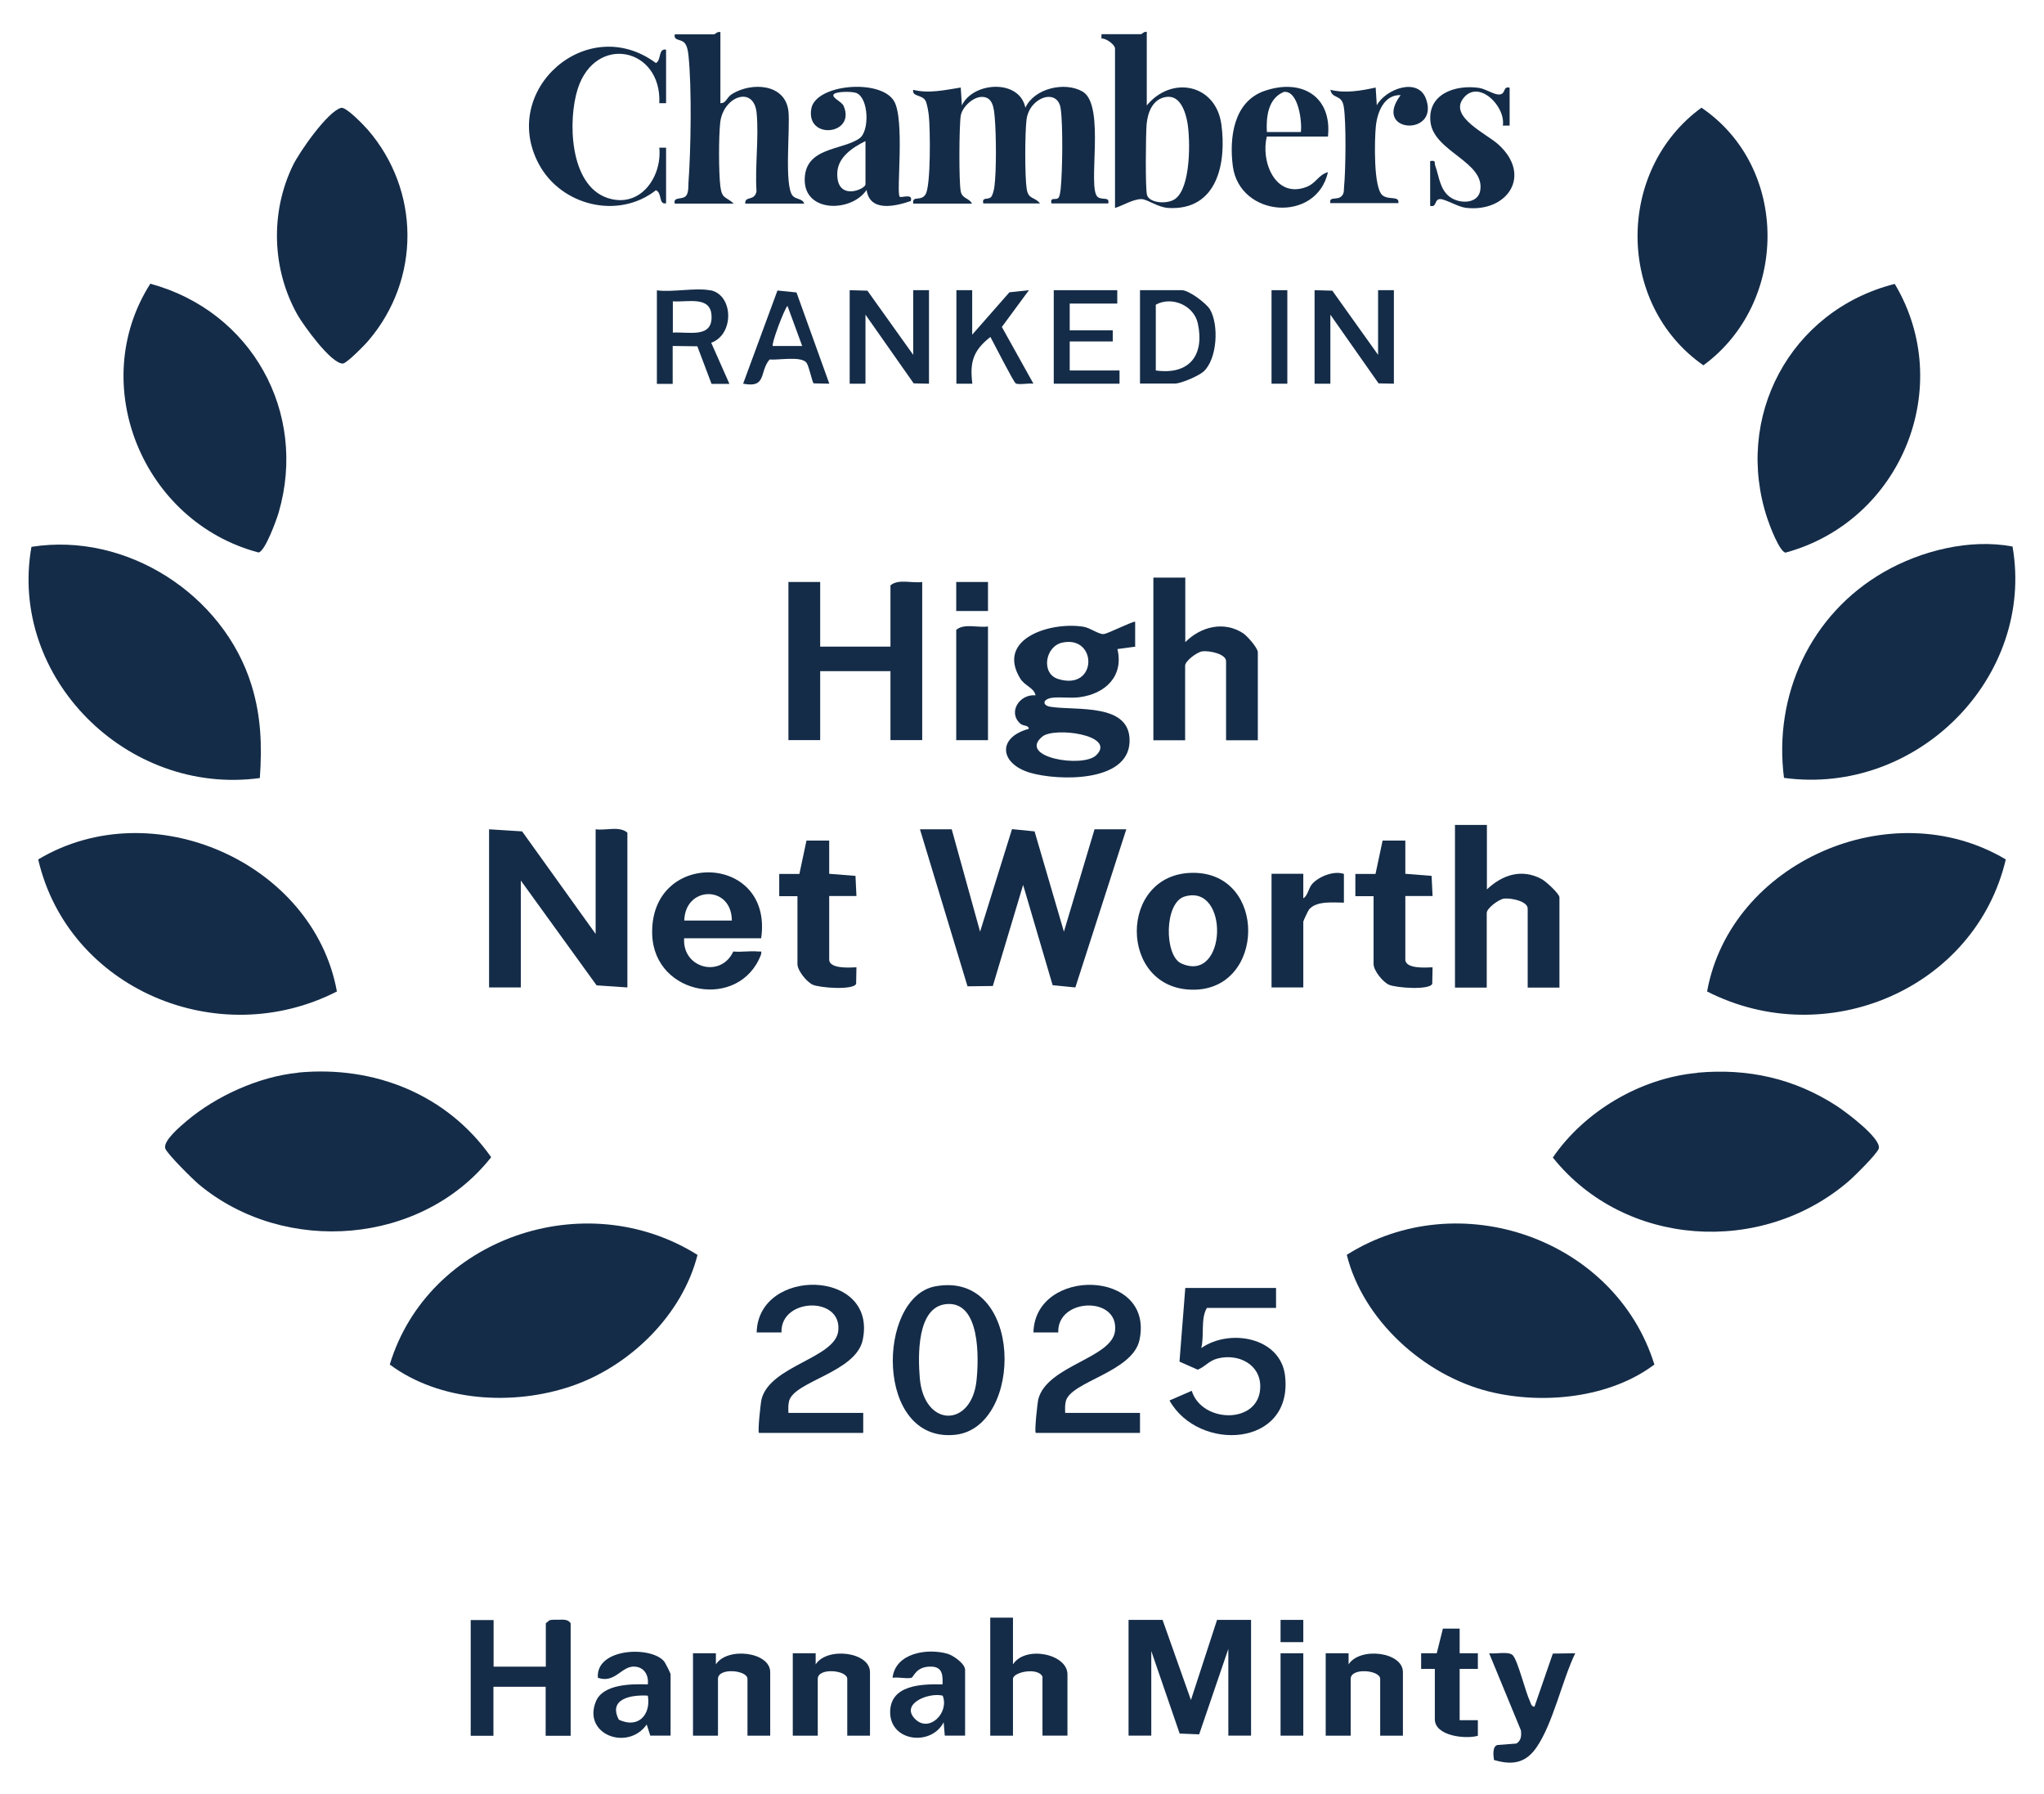 <?xml version="1.0" encoding="UTF-8"?>
<svg id="Russell-Cooke" xmlns="http://www.w3.org/2000/svg" viewBox="0 0 126.8 111.3">
  <defs>
    <style>
      .cls-1 {
        fill: #142c48;
      }
    </style>
  </defs>
  <path class="cls-1" d="M124.85,33.91c1.39,8.09-5.91,15.47-14.18,14.34-.66-5.13,1.64-10.15,6.2-12.77,2.32-1.33,5.34-2.08,7.98-1.58Z"/>
  <path class="cls-1" d="M18.5,66.53c4.76-.45,9.25,1.38,11.97,5.25-4.3,5.45-12.8,6.12-18.13,1.69-.37-.31-1.99-1.91-2.09-2.24-.13-.47.93-1.36,1.32-1.69,1.83-1.55,4.51-2.77,6.93-3Z"/>
  <path class="cls-1" d="M16.13,48.26c-8.26,1.13-15.61-6.25-14.18-14.34,5.92-.94,11.92,2.98,13.65,8.57.6,1.94.66,3.76.52,5.77Z"/>
  <path class="cls-1" d="M43.27,77.84c-.93,3.69-4.15,6.88-7.79,8.13s-8.2.98-11.3-1.33c2.37-7.83,12.1-11.19,19.09-6.8Z"/>
  <path class="cls-1" d="M105.29,66.54c3.14-.29,6.03.36,8.65,2.06.54.35,2.78,2.01,2.61,2.64-.08.31-1.54,1.75-1.88,2.04-5.41,4.64-13.9,4.08-18.34-1.48,1.95-2.85,5.42-4.93,8.96-5.25Z"/>
  <path class="cls-1" d="M105.9,61.5c1.45-8,11.42-12.42,18.53-8.19-1.89,8.01-11.12,11.97-18.53,8.19Z"/>
  <path class="cls-1" d="M20.9,61.5c-7.39,3.78-16.67-.17-18.53-8.19,7.09-4.24,17.08.21,18.53,8.19Z"/>
  <path class="cls-1" d="M83.54,77.84c6.99-4.41,16.67-.99,19.09,6.8-2.76,2.08-6.92,2.5-10.24,1.68-4.07-1.01-7.84-4.45-8.84-8.48Z"/>
  <path class="cls-1" d="M9.33,17.6c6.29,1.71,9.76,7.99,7.96,14.18-.13.45-.84,2.42-1.25,2.49-7.19-1.9-10.69-10.44-6.71-16.68Z"/>
  <path class="cls-1" d="M117.54,17.61c3.8,6.35.43,14.71-6.78,16.67-.37-.07-.98-1.68-1.11-2.08-2.12-6.29,1.38-12.94,7.89-14.59Z"/>
  <path class="cls-1" d="M105.55,6.68c5.48,3.72,5.41,12.11.12,15.98-5.41-3.77-5.44-12.1-.12-15.98Z"/>
  <path class="cls-1" d="M21.16,6.69c.31-.08,1.4,1.07,1.66,1.36,3.25,3.77,3.28,9.25.06,13.05-.22.27-1.38,1.45-1.61,1.45-.73.02-2.45-2.38-2.82-3.03-1.59-2.83-1.69-6.35-.28-9.26.39-.81,2.15-3.35,2.99-3.57Z"/>
  <polygon class="cls-1" points="59.04 51.44 60.8 57.79 62.78 51.43 64.18 51.57 66 57.79 67.9 51.44 69.87 51.44 66.71 61.25 65.3 61.11 63.47 54.89 61.59 61.16 60.02 61.18 57.07 51.44 59.04 51.44"/>
  <path class="cls-1" d="M36.95,57.93v-6.49c.62.09,1.48-.22,1.97.21v9.6l-1.91-.13-4.7-6.5v6.63h-1.97v-9.81l2.05.13,4.56,6.36Z"/>
  <path class="cls-1" d="M56.65,12.61c-.06-.51.49-.09.77-.56.33-.55.29-4.08.2-4.88-.02-.22-.11-.74-.2-.91-.21-.41-.85-.24-.77-.69.97.25,1.98.01,2.95-.14l.07,1.11c.69-1.47,3.57-1.66,3.94.14.55-1.2,2.44-1.64,3.55-1,1.45.85.26,6.01.94,6.54.28.22.75-.05.65.4h-3.52c-.11-.45.3-.16.44-.36.08-.11.11-.39.13-.54.11-1.1.15-3.93,0-4.98-.18-1.31-1.95-.72-2.12.69-.1.82-.11,3.49.01,4.28.11.69.48.47.83.91h-3.52c-.1-.44.3-.19.49-.41.1-.12.18-.47.2-.64.13-.99.11-3.25.02-4.27-.05-.53-.09-1.28-.78-1.29-.57-.01-1.24.63-1.33,1.17-.1.64-.12,4.09,0,4.69.09.46.51.4.7.76h-3.66Z"/>
  <path class="cls-1" d="M50.88,36.1v4.01h4.36v-3.8c.49-.42,1.34-.12,1.97-.21v9.81h-1.97v-4.28h-4.36v4.28h-1.97v-9.81h1.97Z"/>
  <path class="cls-1" d="M70.44,40.11l-1.12.15c.4,1.67-.73,2.78-2.37,2.99-.57.07-1.13-.03-1.66.03-.6.07-.67.47-.13.56,1.59.26,5.05-.28,4.91,2.23-.14,2.46-4.39,2.37-6.14,1.87-1.91-.55-2.1-2.19-.11-2.73,0-.24-.34-.16-.52-.32-.8-.71-.05-1.85.94-1.76-.09-.48-.68-.58-.96-1.06-1.5-2.49,1.96-3.53,3.95-3.19.41.07.94.48,1.24.45.26-.02,1.89-.85,1.95-.76v1.52ZM65.9,39.86c-1.07.23-1.34,1.93-.25,2.26,2.45.75,2.44-2.73.25-2.26ZM68.01,46.84c1.27-1.25-2.61-1.77-3.35-1.15-1.56,1.29,2.53,1.97,3.35,1.15Z"/>
  <path class="cls-1" d="M44.69,1.98v4.42c.39,0,.35-.34.74-.58,1.22-.74,3.28-.63,3.48,1.07.12,1.06-.28,4.65.27,5.26.21.23.61.16.71.48h-3.66c-.03-.51.57-.12.7-.76-.1-1.56.15-3.3.01-4.84-.16-1.76-2.07-1.06-2.26.56-.1.89-.1,3.12.01,3.99.1.77.34.6.83,1.05h-3.66c-.12-.47.51-.2.72-.51.14-.21.12-.55.13-.8.15-2.05.21-5.88,0-7.88-.02-.23-.08-.58-.22-.75-.23-.3-.72-.13-.63-.56h2.46s.2-.19.35-.14Z"/>
  <path class="cls-1" d="M92.24,51.16v4.01c.96-.91,2.16-1.31,3.4-.64.25.13,1.1.91,1.1,1.13v5.6h-1.97v-4.9c0-.47-1.06-.67-1.47-.62-.34.05-1.07.6-1.07.89v4.63h-1.97v-10.09h1.97Z"/>
  <path class="cls-1" d="M73.53,35.82v4.01c.96-.96,2.38-1.33,3.59-.55.24.16.91.91.91,1.18v5.46h-1.97v-4.9c0-.47-1.06-.67-1.47-.62-.34.05-1.07.6-1.07.89v4.63h-1.97v-10.09h1.97Z"/>
  <path class="cls-1" d="M71.14,1.98v4.56c1.56-1.89,4.3-1.31,4.63,1.19.32,2.36-.24,5.34-3.29,5.17-.66-.04-1.32-.55-1.67-.55-.52,0-1.15.4-1.64.55V3.01c0-.24-.56-.65-.84-.62v-.27s2.46,0,2.46,0c.04,0,.2-.19.35-.14ZM72.37,6.01c-.86.11-1.17.95-1.24,1.7-.05.58-.09,4.06.03,4.4.17.5,1.27.57,1.74.23.98-.7.95-3.66.76-4.75-.12-.65-.44-1.68-1.28-1.58Z"/>
  <polygon class="cls-1" points="72.12 100.48 73.88 105.45 75.5 100.48 77.61 100.48 77.61 107.66 76.2 107.66 76.2 102.28 74.39 107.58 73.18 107.53 71.42 102.41 71.42 107.66 70.01 107.66 70.01 100.48 72.12 100.48"/>
  <path class="cls-1" d="M58.02,79.79c5.51-1.02,5.51,8.78,1.22,9.21-4.99.5-4.85-8.54-1.22-9.21ZM58.72,80.89c-1.87.16-1.77,3.27-1.66,4.6.27,3.08,3.22,3.07,3.52.13.14-1.35.25-4.92-1.87-4.73Z"/>
  <path class="cls-1" d="M79.16,79.89v1.24h-4.29c-.4.66-.15,1.69-.35,2.49,1.76-1.23,4.93-.68,5.2,1.73.5,4.43-5.37,4.74-7.17,1.52l1.38-.6c.63,2.03,4.21,2.09,4.25-.23.03-1.41-1.36-2.11-2.66-1.77-.53.14-.75.5-1.22.69l-1.13-.5.36-4.57h5.63Z"/>
  <path class="cls-1" d="M47.22,58.2h-4.78c-.12,1.86,2.28,2.49,3.05.82.49.05,1.05-.05,1.53,0,.19.02.25-.07.19.19-1.31,3.46-6.61,2.58-6.75-1.23-.18-5.31,7.52-5.07,6.76.21ZM45.4,57.1c-.01-2.21-2.9-2.16-2.95,0h2.95Z"/>
  <path class="cls-1" d="M47.08,88.87c-.08-.08.1-1.85.17-2.11.57-2.06,4.54-2.51,4.75-4.19.26-2.2-3.6-2.07-3.52.08h-1.54c.1-4.08,7.5-3.95,6.58.46-.42,2.02-4.26,2.56-4.57,3.8-.06.24-.05.48-.04.73h4.64v1.24h-6.47Z"/>
  <path class="cls-1" d="M64.25,88.87c-.08-.08.1-1.85.17-2.11.57-2.06,4.54-2.51,4.75-4.19.26-2.2-3.6-2.07-3.52.08h-1.54c.1-4.08,7.51-3.94,6.58.46-.42,2-4.26,2.58-4.57,3.8-.06.24-.05.48-.04.73h4.64v1.24h-6.47Z"/>
  <path class="cls-1" d="M74.02,54.14c4.61,0,4.49,7.26,0,7.25-4.66,0-4.67-7.25,0-7.25ZM73.49,55.61c-1.28.38-1.27,3.67-.21,4.15,2.84,1.29,3.01-4.98.21-4.15Z"/>
  <path class="cls-1" d="M41.32,12.61c-.48.1-.23-.65-.63-.81-2.35,1.84-5.87.95-7.25-1.6-2.49-4.59,2.98-9.46,7.25-6.29.35-.18.13-.92.63-.83v3.32h-.42c.16-3.45-3.96-4.31-5.06-.89-.62,1.94-.52,5.95,1.82,6.76,2.04.7,3.42-1.28,3.24-3.11h.42v3.45Z"/>
  <path class="cls-1" d="M55.8,12.2c.1.1.86-.24.7.27-.97.33-2.54.7-2.74-.69-.93,1.39-3.84,1.43-3.84-.62s2.33-1.82,3.4-2.58c.63-.44.58-2.49-.19-2.81-.28-.11-1.24-.1-1.4.07-.19.2.47.45.6.72.8,1.81-2.35,2.15-2,.18.27-1.52,4.26-1.87,5.12-.49.7,1.11.14,5.72.36,5.93ZM53.69,8.75c-.8.4-1.73,1-1.75,2-.04,1.77,1.75.98,1.75.69v-2.69Z"/>
  <path class="cls-1" d="M30.62,100.48v2.9h3.24v-2.69l.23-.19c.18-.04.36-.03.54-.03.29,0,.6-.05.77.22v6.98h-1.55v-3.04h-3.24v3.04h-1.41v-7.18h1.41Z"/>
  <path class="cls-1" d="M51.44,52.13v2.07l1.63.13.06,1.25h-1.69s0,3.94,0,3.94c0,.59,1.29.5,1.69.48l-.02,1.02c-.14.41-2.26.26-2.69.06-.38-.17-.95-.88-.95-1.28v-4.21h-1.13s0-1.38,0-1.38h1.25s.44-2.07.44-2.07h1.4Z"/>
  <path class="cls-1" d="M87.18,52.13v2.07l1.63.13.06,1.25h-1.69s0,3.94,0,3.94c0,.59,1.29.5,1.69.48l-.02,1.02c-.14.41-2.26.26-2.69.06-.38-.17-.95-.88-.95-1.28v-4.21h-1.13s0-1.38,0-1.38h1.25s.44-2.07.44-2.07h1.4Z"/>
  <path class="cls-1" d="M82.39,8.47h-3.8c-.39,1.5.49,3.84,2.42,3.14.64-.23.77-.77,1.37-.93-.72,3.17-5.47,2.8-5.9-.36-.23-1.75.03-4.01,1.96-4.68,2.32-.8,4.2.35,3.94,2.83ZM80.7,8.19c.08-.64-.15-2.58-1.05-2.49-.99.4-1.11,1.55-1.06,2.49h2.11Z"/>
  <path class="cls-1" d="M88.72,9.99c.39-.06.24.08.32.3.23.64.28,1.45.88,1.91s1.74.46,1.9-.35c.35-1.81-2.88-2.43-3.08-4.29-.19-1.72,1.52-2.32,3-2.11.43.06.95.44,1.28.41.42-.03.19-.53.63-.42v2.35h-.42c.18-1.22-1.54-2.92-2.47-1.67-.86,1.14,1.48,2.19,2.19,2.84,2.13,1.93.55,4.24-2.03,3.93-.47-.06-1.29-.55-1.57-.54-.4,0-.19.53-.63.42v-2.76Z"/>
  <path class="cls-1" d="M82.53,12.61c-.1-.48.45-.14.72-.47.15-.18.11-.36.13-.56.1-1.01.14-4.02-.02-4.97-.13-.79-.71-.44-.83-1.04.92.23,1.89.06,2.81-.14l.07,1.1c.55-1.01,2.57-1.77,3.06-.38.82,2.34-3.36,2.1-1.58-.25-1.01-.04-1.45,1.03-1.54,1.94-.08.79-.16,3.84.42,4.28.41.31,1.04,0,.98.48h-4.22Z"/>
  <path class="cls-1" d="M62.84,100.34v2.9c.76-1.19,3.38-.66,3.38.62v3.8h-1.55v-3.66c-.28-.6-1.83-.29-1.83.14v3.52h-1.41v-7.32h1.41Z"/>
  <path class="cls-1" d="M80.85,54.2v1.52c.29-.17.31-.62.56-.9.42-.46,1.35-.83,1.96-.61v1.78c-.64,0-1.69-.13-2.16.42-.06.07-.36.71-.36.76v4.08h-1.97v-7.05h1.97Z"/>
  <path class="cls-1" d="M41.6,107.66h-1.26s-.22-.69-.22-.69c-1.18,1.67-4,.62-3.15-1.44.45-1.08,2.22-1.08,3.22-1.05.06-.54-.2-1.05-.79-1.1-.84-.08-1.23,1.07-2.31.69-.15-1.82,3.22-2,4.09-1.04.09.1.42.76.42.83v3.8ZM40.19,105.18c-1.02-.07-2.48.19-1.8,1.49,1.2.57,2-.3,1.8-1.49Z"/>
  <path class="cls-1" d="M43,102.55h1.41s0,.69,0,.69c.7-1.1,3.37-.78,3.37.48v3.94h-1.41v-3.52c0-.55-1.83-.72-1.83,0v3.52h-1.55v-5.11Z"/>
  <path class="cls-1" d="M82.25,102.55h1.41s0,.69,0,.69c.7-1.1,3.37-.78,3.37.48v3.94h-1.41v-3.52c0-.55-1.83-.72-1.83,0v3.52h-1.55v-5.11Z"/>
  <path class="cls-1" d="M49.19,102.55h1.41s0,.69,0,.69c.7-1.1,3.37-.78,3.37.48v3.94h-1.41v-3.52c0-.55-1.83-.72-1.83,0v3.52h-1.55v-5.11Z"/>
  <path class="cls-1" d="M59.88,107.66h-1.27s-.07-.83-.07-.83c-.77,1.5-3.31,1.21-3.32-.62,0-1.7,1.94-1.76,3.25-1.73.02-.54.01-1.06-.65-1.1-1-.05-1.13.65-1.28.69-.31.08-.82-.06-1.17,0,.18-1.54,2.15-1.85,3.41-1.49.37.11,1.09.62,1.09,1v4.08ZM58.48,105.18c-.85-.22-2.67.5-1.7,1.46.87.85,2.12-.4,1.7-1.46Z"/>
  <polygon class="cls-1" points="81.55 18 82.65 18.03 85.49 22.01 85.49 18 86.47 18 86.47 23.8 85.52 23.78 82.53 19.52 82.53 23.8 81.55 23.8 81.55 18"/>
  <polygon class="cls-1" points="52.71 18 53.81 18.03 56.65 22.01 56.65 18 57.63 18 57.63 23.8 56.68 23.78 53.69 19.52 53.69 23.8 52.71 23.8 52.71 18"/>
  <path class="cls-1" d="M95.19,105.87l1.14-3.3,1.39-.02c-.81,1.67-1.38,4.37-2.41,5.85-.68.98-1.51,1.1-2.63.77-.04-.28-.11-.83.21-.93l1.18-.09c.3-.18.32-.5.28-.82l-1.97-4.78c.39.06,1.24-.15,1.48.14.31.36.76,2.22,1.05,2.84.06.14.08.32.29.34Z"/>
  <path class="cls-1" d="M44.06,18c1.45.28,1.5,2.75.06,3.26l1.13,2.55h-1.11s-.88-2.33-.88-2.33l-1.53-.02v2.35h-.98v-5.8c.97.13,2.4-.18,3.31,0ZM41.74,20.63c.99-.06,2.47.37,2.4-1.04-.05-1.26-1.49-.83-2.4-.9v1.93Z"/>
  <path class="cls-1" d="M70.72,23.8v-5.8h2.6c.43,0,1.5.8,1.74,1.19.56.95.46,3.06-.39,3.85-.29.27-1.4.75-1.77.75h-2.18ZM71.7,22.98c2.08.29,3.03-.94,2.61-2.91-.25-1.15-1.64-1.71-2.61-1.17v4.08Z"/>
  <path class="cls-1" d="M61.29,38.86v7.05h-1.97v-6.84c.49-.42,1.34-.12,1.97-.21Z"/>
  <path class="cls-1" d="M60.31,18v2.76l2.31-2.63,1.21-.13-1.68,2.28,1.96,3.52c-.27-.05-.92.09-1.1-.02-.14-.09-1.36-2.5-1.57-2.88-1.07.84-1.29,1.56-1.12,2.9h-.99v-5.8h.98Z"/>
  <polygon class="cls-1" points="69.31 18 69.31 18.83 66.36 18.83 66.36 20.49 69.03 20.49 69.03 21.18 66.36 21.18 66.36 22.98 69.45 22.98 69.45 23.8 65.37 23.8 65.37 18 69.31 18"/>
  <path class="cls-1" d="M89,103.52h-.84s0-.97,0-.97h.97s.38-1.53.38-1.53h1.04s0,1.53,0,1.53h1.13s0,.97,0,.97h-1.13s0,3.18,0,3.18h1.13s0,.97,0,.97c-.79.22-2.67.01-2.67-1.03v-3.11Z"/>
  <path class="cls-1" d="M51.44,23.8l-.96-.02c-.1-.06-.28-1.05-.45-1.28-.32-.43-1.74-.15-2.29-.2-.65.76-.15,1.79-1.64,1.5l2.13-5.78,1.18.12,2.04,5.67ZM49.76,21.45l-.91-2.48c-.23.27-1.02,2.4-.91,2.49h1.83Z"/>
  <rect class="cls-1" x="79.44" y="102.55" width="1.41" height="5.11"/>
  <rect class="cls-1" x="78.88" y="18" width=".98" height="5.8"/>
  <rect class="cls-1" x="59.32" y="36.1" width="1.97" height="1.8"/>
  <rect class="cls-1" x="79.44" y="100.48" width="1.41" height="1.38"/>
</svg>